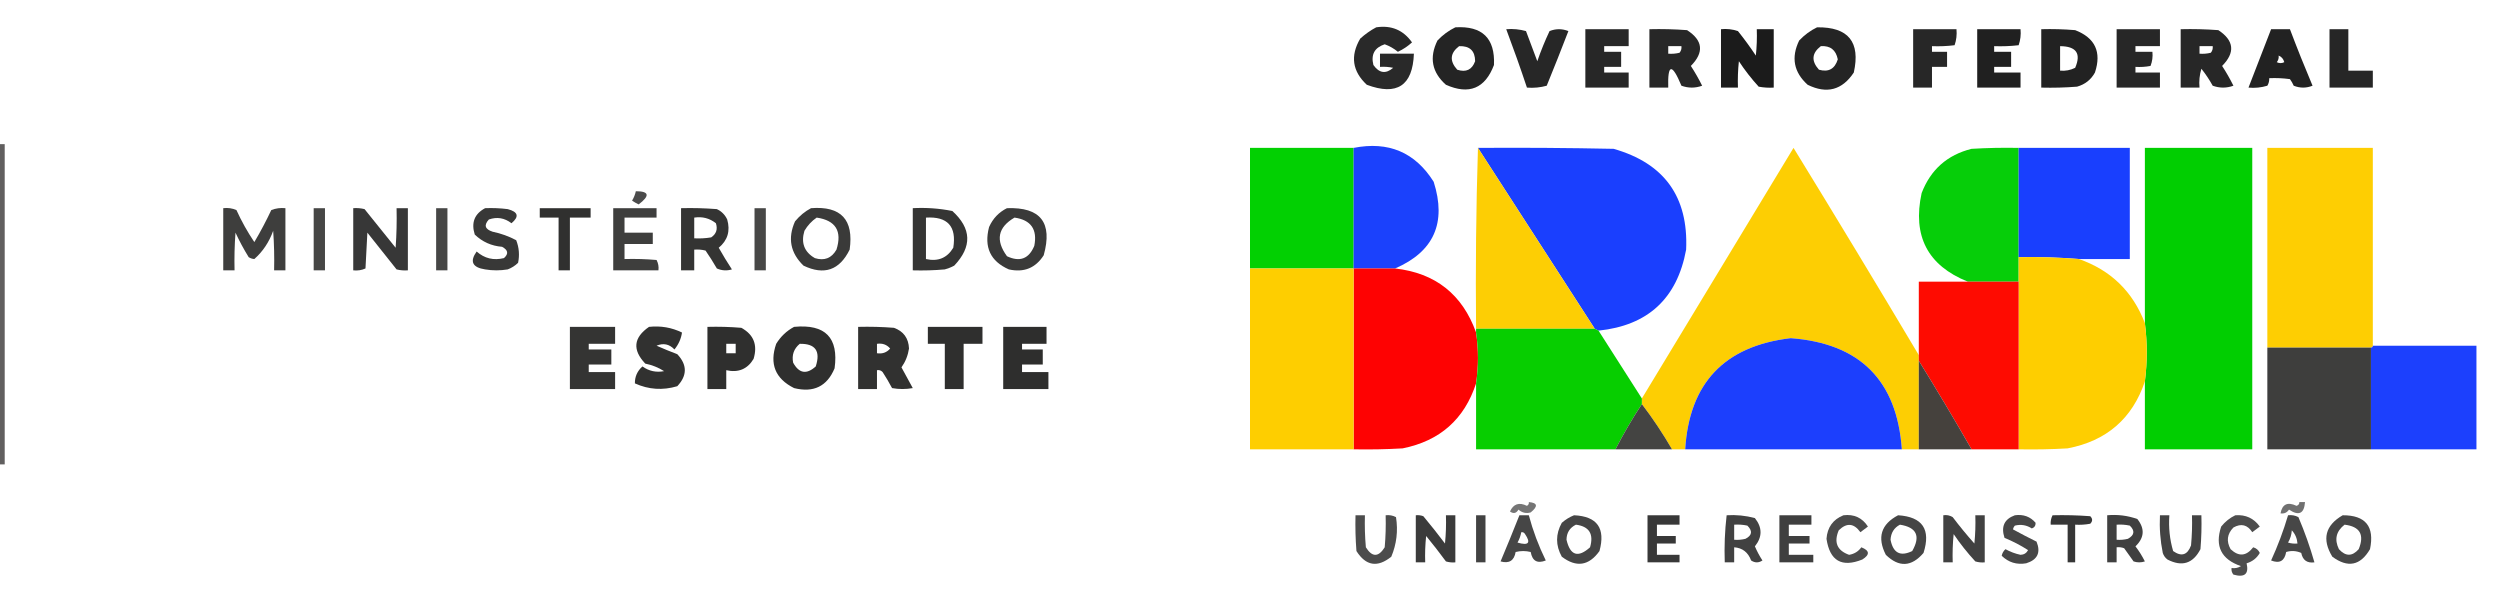 <?xml version="1.0" encoding="UTF-8"?>
<!DOCTYPE svg PUBLIC "-//W3C//DTD SVG 1.1//EN" "http://www.w3.org/Graphics/SVG/1.1/DTD/svg11.dtd">
<svg xmlns="http://www.w3.org/2000/svg" version="1.1" width="1327px" height="323px" style="shape-rendering:geometricPrecision; text-rendering:geometricPrecision; image-rendering:optimizeQuality; fill-rule:evenodd; clip-rule:evenodd" xmlns:xlink="http://www.w3.org/1999/xlink">
<g><path style="opacity:0.837" fill="#000000" d="M 730.5,14.5 C 738.546,13.288 744.88,15.955 749.5,22.5C 747.278,24.532 744.778,26.198 742,27.5C 739.924,25.767 737.591,24.433 735,23.5C 729.611,25.276 727.611,28.942 729,34.5C 732.078,38.875 735.578,39.375 739.5,36C 737.19,35.503 734.857,35.337 732.5,35.5C 732.5,33.167 732.5,30.833 732.5,28.5C 738.5,28.5 744.5,28.5 750.5,28.5C 749.871,45.488 741.538,50.988 725.5,45C 717.807,37.819 716.641,29.652 722,20.5C 724.637,18.109 727.47,16.109 730.5,14.5 Z"/></g>
<g><path style="opacity:0.857" fill="#000000" d="M 772.5,14.5 C 786.806,13.64 793.64,20.307 793,34.5C 788.297,46.961 779.797,50.461 767.5,45C 760.044,38.399 758.544,30.566 763,21.5C 765.825,18.524 768.992,16.191 772.5,14.5 Z M 774.5,24.5 C 780.131,24.299 782.964,26.966 783,32.5C 781.336,37.038 778.169,38.538 773.5,37C 769.334,32.368 769.667,28.202 774.5,24.5 Z"/></g>
<g><path style="opacity:0.856" fill="#000000" d="M 964.5,14.5 C 981.113,14.28 987.613,22.28 984,38.5C 977.819,47.83 969.652,49.996 959.5,45C 952.128,38.344 950.628,30.51 955,21.5C 957.825,18.524 960.992,16.191 964.5,14.5 Z M 966.5,24.5 C 971.504,24.163 974.504,26.496 975.5,31.5C 973.909,36.604 970.576,38.437 965.5,37C 961.334,32.368 961.667,28.202 966.5,24.5 Z"/></g>
<g><path style="opacity:0.847" fill="#000000" d="M 799.5,15.5 C 803.106,15.211 806.606,15.544 810,16.5C 812,21.833 814,27.167 816,32.5C 817.873,27.046 820.04,21.713 822.5,16.5C 825.833,15.167 829.167,15.167 832.5,16.5C 828.765,26.206 824.931,35.873 821,45.5C 817.606,46.456 814.106,46.789 810.5,46.5C 807.034,36.103 803.367,25.769 799.5,15.5 Z"/></g>
<g><path style="opacity:0.845" fill="#000000" d="M 841.5,15.5 C 849.167,15.5 856.833,15.5 864.5,15.5C 864.5,18.5 864.5,21.5 864.5,24.5C 860.167,24.5 855.833,24.5 851.5,24.5C 851.5,25.5 851.5,26.5 851.5,27.5C 854.5,27.5 857.5,27.5 860.5,27.5C 860.5,30.167 860.5,32.833 860.5,35.5C 857.5,35.5 854.5,35.5 851.5,35.5C 851.5,36.5 851.5,37.5 851.5,38.5C 855.833,38.5 860.167,38.5 864.5,38.5C 864.5,41.167 864.5,43.833 864.5,46.5C 856.833,46.5 849.167,46.5 841.5,46.5C 841.5,36.167 841.5,25.833 841.5,15.5 Z"/></g>
<g><path style="opacity:0.845" fill="#000000" d="M 875.5,15.5 C 882.175,15.334 888.842,15.5 895.5,16C 903.948,21.472 904.614,27.806 897.5,35C 899.7,38.371 901.7,41.871 903.5,45.5C 899.833,46.833 896.167,46.833 892.5,45.5C 887.468,33.444 885.135,33.778 885.5,46.5C 882.167,46.5 878.833,46.5 875.5,46.5C 875.5,36.167 875.5,25.833 875.5,15.5 Z M 885.5,24.5 C 887.833,24.5 890.167,24.5 892.5,24.5C 892.67,25.822 892.337,26.989 891.5,28C 889.527,28.495 887.527,28.662 885.5,28.5C 885.5,27.167 885.5,25.833 885.5,24.5 Z"/></g>
<g><path style="opacity:0.893" fill="#000000" d="M 913.5,15.5 C 916.572,15.183 919.572,15.516 922.5,16.5C 925.86,20.693 929.027,25.026 932,29.5C 932.499,24.845 932.666,20.178 932.5,15.5C 935.5,15.5 938.5,15.5 941.5,15.5C 941.5,25.833 941.5,36.167 941.5,46.5C 938.813,46.664 936.146,46.497 933.5,46C 929.638,41.771 926.138,37.271 923,32.5C 922.501,37.155 922.334,41.822 922.5,46.5C 919.5,46.5 916.5,46.5 913.5,46.5C 913.5,36.167 913.5,25.833 913.5,15.5 Z"/></g>
<g><path style="opacity:0.845" fill="#000000" d="M 1015.5,15.5 C 1023.17,15.5 1030.83,15.5 1038.5,15.5C 1038.78,18.448 1038.44,21.281 1037.5,24C 1033.51,24.499 1029.51,24.666 1025.5,24.5C 1025.5,25.5 1025.5,26.5 1025.5,27.5C 1028.17,27.5 1030.83,27.5 1033.5,27.5C 1033.5,30.167 1033.5,32.833 1033.5,35.5C 1030.83,35.5 1028.17,35.5 1025.5,35.5C 1025.5,39.167 1025.5,42.833 1025.5,46.5C 1022.17,46.5 1018.83,46.5 1015.5,46.5C 1015.5,36.167 1015.5,25.833 1015.5,15.5 Z"/></g>
<g><path style="opacity:0.872" fill="#000000" d="M 1049.5,15.5 C 1057.17,15.5 1064.83,15.5 1072.5,15.5C 1072.78,18.448 1072.44,21.281 1071.5,24C 1067.18,24.499 1062.85,24.666 1058.5,24.5C 1058.5,25.5 1058.5,26.5 1058.5,27.5C 1061.5,27.5 1064.5,27.5 1067.5,27.5C 1067.5,30.167 1067.5,32.833 1067.5,35.5C 1064.5,35.5 1061.5,35.5 1058.5,35.5C 1058.5,36.5 1058.5,37.5 1058.5,38.5C 1063.17,38.5 1067.83,38.5 1072.5,38.5C 1072.5,41.167 1072.5,43.833 1072.5,46.5C 1064.83,46.5 1057.17,46.5 1049.5,46.5C 1049.5,36.167 1049.5,25.833 1049.5,15.5 Z"/></g>
<g><path style="opacity:0.864" fill="#000000" d="M 1083.5,15.5 C 1089.51,15.334 1095.51,15.501 1101.5,16C 1112.1,20.106 1115.6,27.606 1112,38.5C 1109.91,42.302 1106.75,44.802 1102.5,46C 1096.18,46.499 1089.84,46.666 1083.5,46.5C 1083.5,36.167 1083.5,25.833 1083.5,15.5 Z M 1093.5,24.5 C 1102.11,24.572 1104.78,28.405 1101.5,36C 1098.99,37.252 1096.32,37.752 1093.5,37.5C 1093.5,33.167 1093.5,28.833 1093.5,24.5 Z"/></g>
<g><path style="opacity:0.846" fill="#000000" d="M 1123.5,15.5 C 1131.17,15.5 1138.83,15.5 1146.5,15.5C 1146.5,18.5 1146.5,21.5 1146.5,24.5C 1142.17,24.5 1137.83,24.5 1133.5,24.5C 1133.5,25.5 1133.5,26.5 1133.5,27.5C 1136.5,27.5 1139.5,27.5 1142.5,27.5C 1142.77,30.119 1142.44,32.619 1141.5,35C 1138.85,35.497 1136.19,35.664 1133.5,35.5C 1133.5,36.5 1133.5,37.5 1133.5,38.5C 1137.83,38.5 1142.17,38.5 1146.5,38.5C 1146.5,41.167 1146.5,43.833 1146.5,46.5C 1138.83,46.5 1131.17,46.5 1123.5,46.5C 1123.5,36.167 1123.5,25.833 1123.5,15.5 Z"/></g>
<g><path style="opacity:0.846" fill="#000000" d="M 1157.5,15.5 C 1164.17,15.334 1170.84,15.5 1177.5,16C 1185.87,21.532 1186.54,27.866 1179.5,35C 1181.7,38.371 1183.7,41.871 1185.5,45.5C 1181.83,46.833 1178.17,46.833 1174.5,45.5C 1172.73,42.291 1170.73,39.291 1168.5,36.5C 1167.51,39.768 1167.18,43.102 1167.5,46.5C 1164.17,46.5 1160.83,46.5 1157.5,46.5C 1157.5,36.167 1157.5,25.833 1157.5,15.5 Z M 1167.5,24.5 C 1169.83,24.5 1172.17,24.5 1174.5,24.5C 1174.67,25.822 1174.34,26.989 1173.5,28C 1171.53,28.495 1169.53,28.662 1167.5,28.5C 1167.5,27.167 1167.5,25.833 1167.5,24.5 Z"/></g>
<g><path style="opacity:0.867" fill="#000000" d="M 1205.5,15.5 C 1208.83,15.5 1212.17,15.5 1215.5,15.5C 1219.29,25.544 1223.29,35.544 1227.5,45.5C 1224.17,46.833 1220.83,46.833 1217.5,45.5C 1216.96,44.252 1216.29,43.085 1215.5,42C 1211.85,41.501 1208.18,41.335 1204.5,41.5C 1204.58,42.931 1204.25,44.264 1203.5,45.5C 1200.23,46.487 1196.9,46.82 1193.5,46.5C 1197.5,36.178 1201.5,25.845 1205.5,15.5 Z M 1209.5,29.5 C 1211.03,30.105 1212.03,31.271 1212.5,33C 1211.17,33.667 1209.83,33.667 1208.5,33C 1209.34,31.989 1209.67,30.822 1209.5,29.5 Z"/></g>
<g><path style="opacity:0.851" fill="#000000" d="M 1236.5,15.5 C 1239.83,15.5 1243.17,15.5 1246.5,15.5C 1246.5,22.833 1246.5,30.167 1246.5,37.5C 1250.83,37.5 1255.17,37.5 1259.5,37.5C 1259.5,40.5 1259.5,43.5 1259.5,46.5C 1251.83,46.5 1244.17,46.5 1236.5,46.5C 1236.5,36.167 1236.5,25.833 1236.5,15.5 Z"/></g>
<g><path style="opacity:0.785" fill="#363334" d="M -0.5,76.5 C 0.5,76.5 1.5,76.5 2.5,76.5C 2.5,133.167 2.5,189.833 2.5,246.5C 1.5,246.5 0.5,246.5 -0.5,246.5C -0.5,189.833 -0.5,133.167 -0.5,76.5 Z"/></g>
<g><path style="opacity:0.992" fill="#00cf00" d="M 718.5,78.5 C 718.5,99.833 718.5,121.167 718.5,142.5C 700.167,142.5 681.833,142.5 663.5,142.5C 663.5,121.167 663.5,99.833 663.5,78.5C 681.833,78.5 700.167,78.5 718.5,78.5 Z"/></g>
<g><path style="opacity:0.984" fill="#183efc" d="M 718.5,78.5 C 736.99,74.84 751.156,80.84 761,96.5C 767.926,118.288 761.093,133.621 740.5,142.5C 733.167,142.5 725.833,142.5 718.5,142.5C 718.5,121.167 718.5,99.833 718.5,78.5 Z"/></g>
<g><path style="opacity:0.989" fill="#193efe" d="M 784.5,78.5 C 808.502,78.333 832.502,78.5 856.5,79C 883.417,86.659 896.251,104.493 895,132.5C 890.224,158.443 874.724,172.776 848.5,175.5C 847.833,175.167 847.167,174.833 846.5,174.5C 825.833,142.5 805.167,110.5 784.5,78.5 Z"/></g>
<g><path style="opacity:0.992" fill="#05cd08" d="M 1071.5,78.5 C 1071.5,97.833 1071.5,117.167 1071.5,136.5C 1071.5,140.833 1071.5,145.167 1071.5,149.5C 1062.5,149.5 1053.5,149.5 1044.5,149.5C 1023.22,140.945 1015.05,125.279 1020,102.5C 1024.77,90.064 1033.6,82.231 1046.5,79C 1054.83,78.5 1063.16,78.334 1071.5,78.5 Z"/></g>
<g><path style="opacity:0.986" fill="#173dfe" d="M 1071.5,78.5 C 1091.17,78.5 1110.83,78.5 1130.5,78.5C 1130.5,98.167 1130.5,117.833 1130.5,137.5C 1121.5,137.5 1112.5,137.5 1103.5,137.5C 1092.86,136.625 1082.19,136.291 1071.5,136.5C 1071.5,117.167 1071.5,97.833 1071.5,78.5 Z"/></g>
<g><path style="opacity:0.996" fill="#00ce00" d="M 1138.5,202.5 C 1139.83,192.167 1139.83,181.833 1138.5,171.5C 1138.5,140.5 1138.5,109.5 1138.5,78.5C 1157.5,78.5 1176.5,78.5 1195.5,78.5C 1195.5,131.833 1195.5,185.167 1195.5,238.5C 1176.5,238.5 1157.5,238.5 1138.5,238.5C 1138.5,226.5 1138.5,214.5 1138.5,202.5 Z"/></g>
<g><path style="opacity:0.991" fill="#fece00" d="M 1259.5,183.5 C 1259.5,184.167 1259.17,184.5 1258.5,184.5C 1240.17,184.5 1221.83,184.5 1203.5,184.5C 1203.5,149.167 1203.5,113.833 1203.5,78.5C 1222.17,78.5 1240.83,78.5 1259.5,78.5C 1259.5,113.5 1259.5,148.5 1259.5,183.5 Z"/></g>
<g><path style="opacity:0.995" fill="#fdce03" d="M 1018.5,188.5 C 1018.5,189.5 1018.5,190.5 1018.5,191.5C 1018.5,207.167 1018.5,222.833 1018.5,238.5C 1015.5,238.5 1012.5,238.5 1009.5,238.5C 1006.91,201.912 987.245,182.245 950.5,179.5C 915.341,183.656 896.674,203.323 894.5,238.5C 892.167,238.5 889.833,238.5 887.5,238.5C 882.66,230.148 877.327,222.148 871.5,214.5C 871.5,213.5 871.5,212.5 871.5,211.5C 898.308,167.23 925.141,122.897 952,78.5C 974.444,115.064 996.61,151.731 1018.5,188.5 Z"/></g>
<g><path style="opacity:1" fill="#fdce04" d="M 784.5,78.5 C 805.167,110.5 825.833,142.5 846.5,174.5C 825.5,174.5 804.5,174.5 783.5,174.5C 783.168,142.329 783.502,110.329 784.5,78.5 Z"/></g>
<g><path style="opacity:0.8" fill="#1f1f1e" d="M 337.5,101.5 C 344.615,101.515 345.115,103.848 339,108.5C 337.795,107.929 336.628,107.262 335.5,106.5C 336.456,104.925 337.123,103.258 337.5,101.5 Z"/></g>
<g><path style="opacity:0.864" fill="#212120" d="M 118.5,110.5 C 120.924,110.192 123.257,110.526 125.5,111.5C 128.199,117.432 131.366,123.099 135,128.5C 138.255,122.992 141.255,117.325 144,111.5C 146.381,110.565 148.881,110.232 151.5,110.5C 151.5,121.5 151.5,132.5 151.5,143.5C 149.5,143.5 147.5,143.5 145.5,143.5C 145.666,136.492 145.5,129.492 145,122.5C 142.861,128.488 139.528,133.488 135,137.5C 133.893,137.415 132.893,137.081 132,136.5C 129.412,132.326 127.079,127.993 125,123.5C 124.5,130.158 124.334,136.825 124.5,143.5C 122.5,143.5 120.5,143.5 118.5,143.5C 118.5,132.5 118.5,121.5 118.5,110.5 Z"/></g>
<g><path style="opacity:0.83" fill="#212120" d="M 166.5,110.5 C 168.5,110.5 170.5,110.5 172.5,110.5C 172.5,121.5 172.5,132.5 172.5,143.5C 170.5,143.5 168.5,143.5 166.5,143.5C 166.5,132.5 166.5,121.5 166.5,110.5 Z"/></g>
<g><path style="opacity:0.888" fill="#1f1f1f" d="M 187.5,110.5 C 189.527,110.338 191.527,110.505 193.5,111C 199,117.833 204.5,124.667 210,131.5C 210.5,124.508 210.666,117.508 210.5,110.5C 212.5,110.5 214.5,110.5 216.5,110.5C 216.5,121.5 216.5,132.5 216.5,143.5C 214.473,143.662 212.473,143.495 210.5,143C 205.333,136.5 200.167,130 195,123.5C 194.667,129.833 194.333,136.167 194,142.5C 191.959,143.423 189.792,143.756 187.5,143.5C 187.5,132.5 187.5,121.5 187.5,110.5 Z"/></g>
<g><path style="opacity:0.83" fill="#212120" d="M 231.5,110.5 C 233.5,110.5 235.5,110.5 237.5,110.5C 237.5,121.5 237.5,132.5 237.5,143.5C 235.5,143.5 233.5,143.5 231.5,143.5C 231.5,132.5 231.5,121.5 231.5,110.5 Z"/></g>
<g><path style="opacity:0.888" fill="#20201f" d="M 257.5,110.5 C 261.514,110.334 265.514,110.501 269.5,111C 275.048,112.456 275.715,114.956 271.5,118.5C 267.814,115.663 263.814,114.997 259.5,116.5C 256.736,119.51 257.403,121.676 261.5,123C 265.901,123.911 270.068,125.411 274,127.5C 275.52,131.375 275.854,135.375 275,139.5C 273.421,141.041 271.587,142.208 269.5,143C 265.5,143.667 261.5,143.667 257.5,143C 250.726,141.964 249.226,138.797 253,133.5C 257.173,137.191 262.007,138.358 267.5,137C 270.064,134.724 269.73,132.724 266.5,131C 260.862,130.546 256.028,128.38 252,124.5C 250.025,118.177 251.858,113.51 257.5,110.5 Z"/></g>
<g><path style="opacity:0.927" fill="#212120" d="M 286.5,110.5 C 295.5,110.5 304.5,110.5 313.5,110.5C 313.5,112.167 313.5,113.833 313.5,115.5C 309.833,115.5 306.167,115.5 302.5,115.5C 302.5,124.833 302.5,134.167 302.5,143.5C 300.5,143.5 298.5,143.5 296.5,143.5C 296.5,134.167 296.5,124.833 296.5,115.5C 293.167,115.5 289.833,115.5 286.5,115.5C 286.5,113.833 286.5,112.167 286.5,110.5 Z"/></g>
<g><path style="opacity:0.867" fill="#212120" d="M 325.5,110.5 C 333.167,110.5 340.833,110.5 348.5,110.5C 348.5,112.167 348.5,113.833 348.5,115.5C 342.833,115.5 337.167,115.5 331.5,115.5C 331.5,118.167 331.5,120.833 331.5,123.5C 336.5,123.5 341.5,123.5 346.5,123.5C 346.5,125.5 346.5,127.5 346.5,129.5C 341.5,129.5 336.5,129.5 331.5,129.5C 331.5,132.167 331.5,134.833 331.5,137.5C 337.176,137.334 342.843,137.501 348.5,138C 349.406,139.699 349.739,141.533 349.5,143.5C 341.5,143.5 333.5,143.5 325.5,143.5C 325.5,132.5 325.5,121.5 325.5,110.5 Z"/></g>
<g><path style="opacity:0.91" fill="#20201f" d="M 361.5,110.5 C 367.842,110.334 374.175,110.5 380.5,111C 383,112.167 384.833,114 386,116.5C 387.742,122.58 386.242,127.58 381.5,131.5C 383.708,135.417 386.041,139.25 388.5,143C 385.773,143.818 383.106,143.652 380.5,142.5C 378.625,139.249 376.625,136.082 374.5,133C 372.527,132.505 370.527,132.338 368.5,132.5C 368.5,136.167 368.5,139.833 368.5,143.5C 366.167,143.5 363.833,143.5 361.5,143.5C 361.5,132.5 361.5,121.5 361.5,110.5 Z M 368.5,115.5 C 372.839,114.846 376.673,115.846 380,118.5C 381.036,121.68 380.203,124.18 377.5,126C 374.518,126.498 371.518,126.665 368.5,126.5C 368.5,122.833 368.5,119.167 368.5,115.5 Z"/></g>
<g><path style="opacity:0.827" fill="#212120" d="M 400.5,110.5 C 402.5,110.5 404.5,110.5 406.5,110.5C 406.5,121.5 406.5,132.5 406.5,143.5C 404.5,143.5 402.5,143.5 400.5,143.5C 400.5,132.5 400.5,121.5 400.5,110.5 Z"/></g>
<g><path style="opacity:0.882" fill="#20201f" d="M 430.5,110.5 C 446.426,109.261 453.259,116.595 451,132.5C 445.638,143.431 437.472,146.265 426.5,141C 419.518,134.236 418.018,126.402 422,117.5C 424.464,114.519 427.297,112.186 430.5,110.5 Z M 433.5,115.5 C 443.586,116.994 447.086,122.661 444,132.5C 441.413,137.068 437.579,138.568 432.5,137C 426.891,133.723 425.058,128.89 427,122.5C 428.694,119.642 430.861,117.309 433.5,115.5 Z"/></g>
<g><path style="opacity:0.904" fill="#20201f" d="M 484.5,110.5 C 491.589,110.116 498.589,110.616 505.5,112C 515.728,121.275 516.062,130.941 506.5,141C 504.913,141.862 503.246,142.529 501.5,143C 495.843,143.499 490.176,143.666 484.5,143.5C 484.5,132.5 484.5,121.5 484.5,110.5 Z M 491.5,115.5 C 502.989,114.815 507.822,120.148 506,131.5C 502.731,136.947 497.898,138.947 491.5,137.5C 491.5,130.167 491.5,122.833 491.5,115.5 Z"/></g>
<g><path style="opacity:0.88" fill="#20201f" d="M 534.5,110.5 C 552.339,109.849 558.839,118.182 554,135.5C 549.666,142.283 543.499,144.783 535.5,143C 525.709,138.69 522.209,131.19 525,120.5C 527.022,115.98 530.189,112.647 534.5,110.5 Z M 538.5,115.5 C 547.239,116.75 550.739,121.75 549,130.5C 546.149,137.392 541.316,139.225 534.5,136C 528.301,127.52 529.634,120.686 538.5,115.5 Z"/></g>
<g><path style="opacity:0.997" fill="#fece00" d="M 1071.5,136.5 C 1082.19,136.291 1092.86,136.625 1103.5,137.5C 1120.41,143.409 1132.08,154.742 1138.5,171.5C 1139.83,181.833 1139.83,192.167 1138.5,202.5C 1131.85,222.195 1118.18,234.029 1097.5,238C 1088.84,238.5 1080.17,238.666 1071.5,238.5C 1071.5,208.833 1071.5,179.167 1071.5,149.5C 1071.5,145.167 1071.5,140.833 1071.5,136.5 Z"/></g>
<g><path style="opacity:0.99" fill="#fe0100" d="M 718.5,142.5 C 725.833,142.5 733.167,142.5 740.5,142.5C 761.909,144.912 776.243,156.245 783.5,176.5C 784.833,185.5 784.833,194.5 783.5,203.5C 777.29,222.537 764.29,234.037 744.5,238C 735.84,238.5 727.173,238.666 718.5,238.5C 718.5,206.5 718.5,174.5 718.5,142.5 Z"/></g>
<g><path style="opacity:0.998" fill="#fece00" d="M 663.5,142.5 C 681.833,142.5 700.167,142.5 718.5,142.5C 718.5,174.5 718.5,206.5 718.5,238.5C 700.167,238.5 681.833,238.5 663.5,238.5C 663.5,206.5 663.5,174.5 663.5,142.5 Z"/></g>
<g><path style="opacity:0.993" fill="#fe0b00" d="M 1044.5,149.5 C 1053.5,149.5 1062.5,149.5 1071.5,149.5C 1071.5,179.167 1071.5,208.833 1071.5,238.5C 1063.17,238.5 1054.83,238.5 1046.5,238.5C 1037.42,222.66 1028.08,206.993 1018.5,191.5C 1018.5,190.5 1018.5,189.5 1018.5,188.5C 1018.5,175.5 1018.5,162.5 1018.5,149.5C 1027.17,149.5 1035.83,149.5 1044.5,149.5 Z"/></g>
<g><path style="opacity:0.911" fill="#212120" d="M 302.5,173.5 C 310.5,173.5 318.5,173.5 326.5,173.5C 326.5,176.5 326.5,179.5 326.5,182.5C 321.833,182.5 317.167,182.5 312.5,182.5C 312.5,183.5 312.5,184.5 312.5,185.5C 316.5,185.5 320.5,185.5 324.5,185.5C 324.5,188.167 324.5,190.833 324.5,193.5C 320.5,193.5 316.5,193.5 312.5,193.5C 312.5,194.833 312.5,196.167 312.5,197.5C 317.167,197.5 321.833,197.5 326.5,197.5C 326.5,200.5 326.5,203.5 326.5,206.5C 318.5,206.5 310.5,206.5 302.5,206.5C 302.5,195.5 302.5,184.5 302.5,173.5 Z"/></g>
<g><path style="opacity:0.921" fill="#20201f" d="M 344.5,173.5 C 350.68,172.829 356.514,173.829 362,176.5C 361.554,179.739 360.221,182.739 358,185.5C 355.291,182.632 352.124,181.965 348.5,183.5C 352.117,185.095 355.783,186.595 359.5,188C 364.833,193.667 364.833,199.333 359.5,205C 351.786,207.304 344.286,206.804 337,203.5C 336.946,199.937 338.279,196.937 341,194.5C 344.463,196.986 348.296,197.82 352.5,197C 349.448,195.065 346.115,193.732 342.5,193C 335.579,185.697 336.246,179.197 344.5,173.5 Z"/></g>
<g><path style="opacity:0.933" fill="#212120" d="M 375.5,173.5 C 381.509,173.334 387.509,173.501 393.5,174C 400.074,177.608 402.241,183.108 400,190.5C 396.731,195.947 391.898,197.947 385.5,196.5C 385.5,199.833 385.5,203.167 385.5,206.5C 382.167,206.5 378.833,206.5 375.5,206.5C 375.5,195.5 375.5,184.5 375.5,173.5 Z M 385.5,182.5 C 387.167,182.5 388.833,182.5 390.5,182.5C 390.5,184.167 390.5,185.833 390.5,187.5C 388.833,187.5 387.167,187.5 385.5,187.5C 385.5,185.833 385.5,184.167 385.5,182.5 Z"/></g>
<g><path style="opacity:0.927" fill="#20201f" d="M 421.5,173.5 C 438.074,171.905 445.241,179.239 443,195.5C 439.013,205.071 431.847,208.571 421.5,206C 411.496,200.998 408.33,193.165 412,182.5C 414.406,178.592 417.572,175.592 421.5,173.5 Z M 424.5,182.5 C 432.819,182.344 435.652,186.344 433,194.5C 428.132,198.911 424.132,198.244 421,192.5C 420.205,188.434 421.372,185.101 424.5,182.5 Z"/></g>
<g><path style="opacity:0.924" fill="#212120" d="M 455.5,173.5 C 461.842,173.334 468.175,173.5 474.5,174C 479.594,175.84 482.261,179.507 482.5,185C 481.944,188.673 480.611,192.006 478.5,195C 480.493,198.651 482.493,202.317 484.5,206C 480.833,206.667 477.167,206.667 473.5,206C 471.959,203.084 470.293,200.251 468.5,197.5C 467.675,196.614 466.675,196.281 465.5,196.5C 465.5,199.833 465.5,203.167 465.5,206.5C 462.167,206.5 458.833,206.5 455.5,206.5C 455.5,195.5 455.5,184.5 455.5,173.5 Z M 465.5,182.5 C 468.364,182.064 470.697,182.897 472.5,185C 470.697,187.103 468.364,187.936 465.5,187.5C 465.5,185.833 465.5,184.167 465.5,182.5 Z"/></g>
<g><path style="opacity:0.929" fill="#20201f" d="M 492.5,173.5 C 502.167,173.5 511.833,173.5 521.5,173.5C 521.5,176.5 521.5,179.5 521.5,182.5C 518.167,182.5 514.833,182.5 511.5,182.5C 511.5,190.5 511.5,198.5 511.5,206.5C 508.167,206.5 504.833,206.5 501.5,206.5C 501.5,198.5 501.5,190.5 501.5,182.5C 498.5,182.5 495.5,182.5 492.5,182.5C 492.5,179.5 492.5,176.5 492.5,173.5 Z"/></g>
<g><path style="opacity:0.94" fill="#212120" d="M 532.5,173.5 C 540.167,173.5 547.833,173.5 555.5,173.5C 555.5,176.5 555.5,179.5 555.5,182.5C 551.167,182.5 546.833,182.5 542.5,182.5C 542.5,183.5 542.5,184.5 542.5,185.5C 546.167,185.5 549.833,185.5 553.5,185.5C 553.5,188.167 553.5,190.833 553.5,193.5C 549.833,193.5 546.167,193.5 542.5,193.5C 542.5,194.833 542.5,196.167 542.5,197.5C 547.167,197.5 551.833,197.5 556.5,197.5C 556.5,200.5 556.5,203.5 556.5,206.5C 548.5,206.5 540.5,206.5 532.5,206.5C 532.5,195.5 532.5,184.5 532.5,173.5 Z"/></g>
<g><path style="opacity:0.999" fill="#07ce00" d="M 783.5,174.5 C 804.5,174.5 825.5,174.5 846.5,174.5C 847.167,174.833 847.833,175.167 848.5,175.5C 856.167,187.5 863.833,199.5 871.5,211.5C 871.5,212.5 871.5,213.5 871.5,214.5C 866.407,222.258 861.74,230.258 857.5,238.5C 832.833,238.5 808.167,238.5 783.5,238.5C 783.5,226.833 783.5,215.167 783.5,203.5C 784.833,194.5 784.833,185.5 783.5,176.5C 783.5,175.833 783.5,175.167 783.5,174.5 Z"/></g>
<g><path style="opacity:0.989" fill="#1b3efd" d="M 1009.5,238.5 C 971.167,238.5 932.833,238.5 894.5,238.5C 896.674,203.323 915.341,183.656 950.5,179.5C 987.245,182.245 1006.91,201.912 1009.5,238.5 Z"/></g>
<g><path style="opacity:0.977" fill="#183dfd" d="M 1259.5,183.5 C 1277.83,183.5 1296.17,183.5 1314.5,183.5C 1314.5,201.833 1314.5,220.167 1314.5,238.5C 1295.83,238.5 1277.17,238.5 1258.5,238.5C 1258.5,220.5 1258.5,202.5 1258.5,184.5C 1259.17,184.5 1259.5,184.167 1259.5,183.5 Z"/></g>
<g><path style="opacity:0.985" fill="#3c3c3b" d="M 1203.5,184.5 C 1221.83,184.5 1240.17,184.5 1258.5,184.5C 1258.5,202.5 1258.5,220.5 1258.5,238.5C 1240.17,238.5 1221.83,238.5 1203.5,238.5C 1203.5,220.5 1203.5,202.5 1203.5,184.5 Z"/></g>
<g><path style="opacity:0.977" fill="#423e3a" d="M 1018.5,191.5 C 1028.08,206.993 1037.42,222.66 1046.5,238.5C 1037.17,238.5 1027.83,238.5 1018.5,238.5C 1018.5,222.833 1018.5,207.167 1018.5,191.5 Z"/></g>
<g><path style="opacity:0.959" fill="#3d3d3b" d="M 871.5,214.5 C 877.327,222.148 882.66,230.148 887.5,238.5C 877.5,238.5 867.5,238.5 857.5,238.5C 861.74,230.258 866.407,222.258 871.5,214.5 Z"/></g>
<g><path style="opacity:0.542" fill="#000000" d="M 811.5,266.5 C 816.167,266.894 816.501,268.728 812.5,272C 810.08,272.687 807.913,272.187 806,270.5C 804.847,272.497 803.347,272.83 801.5,271.5C 803.325,267.457 806.325,266.457 810.5,268.5C 811.298,268.043 811.631,267.376 811.5,266.5 Z"/></g>
<g><path style="opacity:0.559" fill="#000000" d="M 1220.5,266.5 C 1221.5,266.5 1222.5,266.5 1223.5,266.5C 1223.06,272.661 1220.22,273.995 1215,270.5C 1213.95,272.107 1212.45,272.773 1210.5,272.5C 1211.41,267.588 1214.24,266.255 1219,268.5C 1220.03,268.164 1220.53,267.497 1220.5,266.5 Z"/></g>
<g><path style="opacity:0.701" fill="#000000" d="M 719.5,273.5 C 721.167,273.5 722.833,273.5 724.5,273.5C 724.334,279.176 724.501,284.843 725,290.5C 728.333,295.833 731.667,295.833 735,290.5C 735.499,284.843 735.666,279.176 735.5,273.5C 737.467,273.261 739.301,273.594 741,274.5C 742.149,281.772 741.316,288.772 738.5,295.5C 731.168,301.399 725.002,300.399 720,292.5C 719.5,286.175 719.334,279.842 719.5,273.5 Z"/></g>
<g><path style="opacity:0.767" fill="#000000" d="M 751.5,273.5 C 752.873,273.343 754.207,273.51 755.5,274C 759.454,278.742 763.287,283.576 767,288.5C 767.499,283.511 767.666,278.511 767.5,273.5C 769.167,273.5 770.833,273.5 772.5,273.5C 772.5,281.833 772.5,290.167 772.5,298.5C 770.801,298.66 769.134,298.494 767.5,298C 764.121,293.41 760.621,288.91 757,284.5C 756.501,289.155 756.334,293.821 756.5,298.5C 754.833,298.5 753.167,298.5 751.5,298.5C 751.5,290.167 751.5,281.833 751.5,273.5 Z"/></g>
<g><path style="opacity:0.741" fill="#000000" d="M 783.5,273.5 C 785.167,273.5 786.833,273.5 788.5,273.5C 788.5,281.833 788.5,290.167 788.5,298.5C 786.833,298.5 785.167,298.5 783.5,298.5C 783.5,290.167 783.5,281.833 783.5,273.5 Z"/></g>
<g><path style="opacity:0.726" fill="#000000" d="M 806.5,273.5 C 808.167,273.5 809.833,273.5 811.5,273.5C 813.704,281.775 816.704,289.775 820.5,297.5C 816.005,299.278 813.339,297.778 812.5,293C 809.833,292.333 807.167,292.333 804.5,293C 803.711,297.602 801.045,299.269 796.5,298C 799.934,289.862 803.268,281.695 806.5,273.5 Z M 807.5,282.5 C 808.376,282.369 809.043,282.702 809.5,283.5C 812.701,288.217 811.367,289.717 805.5,288C 806.464,286.275 807.131,284.441 807.5,282.5 Z"/></g>
<g><path style="opacity:0.727" fill="#000000" d="M 835.5,273.5 C 847.798,274.057 852.298,280.391 849,292.5C 843.377,300.358 836.71,301.358 829,295.5C 825.667,289.5 825.667,283.5 829,277.5C 831.013,275.752 833.18,274.418 835.5,273.5 Z M 836.5,278.5 C 843.559,279.427 846.059,283.427 844,290.5C 837.628,296.234 833.461,294.901 831.5,286.5C 831.546,282.793 833.213,280.127 836.5,278.5 Z"/></g>
<g><path style="opacity:0.781" fill="#000000" d="M 874.5,273.5 C 880.167,273.5 885.833,273.5 891.5,273.5C 891.5,275.167 891.5,276.833 891.5,278.5C 887.5,278.5 883.5,278.5 879.5,278.5C 879.5,280.5 879.5,282.5 879.5,284.5C 882.833,284.5 886.167,284.5 889.5,284.5C 889.5,285.833 889.5,287.167 889.5,288.5C 886.167,288.5 882.833,288.5 879.5,288.5C 879.5,290.5 879.5,292.5 879.5,294.5C 883.5,294.5 887.5,294.5 891.5,294.5C 891.5,295.833 891.5,297.167 891.5,298.5C 885.833,298.5 880.167,298.5 874.5,298.5C 874.5,290.167 874.5,281.833 874.5,273.5 Z"/></g>
<g><path style="opacity:0.745" fill="#000000" d="M 916.5,273.5 C 921.599,273.175 926.599,273.675 931.5,275C 935.496,280.02 935.496,285.02 931.5,290C 932.615,292.616 933.949,295.116 935.5,297.5C 933.5,298.833 931.5,298.833 929.5,297.5C 927.886,293.16 924.886,290.827 920.5,290.5C 920.5,293.167 920.5,295.833 920.5,298.5C 918.833,298.5 917.167,298.5 915.5,298.5C 915.198,290.082 915.531,281.748 916.5,273.5 Z M 920.5,278.5 C 922.857,278.337 925.19,278.503 927.5,279C 930.371,281.84 930.037,284.174 926.5,286C 924.527,286.495 922.527,286.662 920.5,286.5C 920.5,283.833 920.5,281.167 920.5,278.5 Z"/></g>
<g><path style="opacity:0.753" fill="#000000" d="M 944.5,273.5 C 950.167,273.5 955.833,273.5 961.5,273.5C 961.5,275.167 961.5,276.833 961.5,278.5C 957.5,278.5 953.5,278.5 949.5,278.5C 949.5,280.5 949.5,282.5 949.5,284.5C 953.167,284.5 956.833,284.5 960.5,284.5C 960.5,285.833 960.5,287.167 960.5,288.5C 956.833,288.5 953.167,288.5 949.5,288.5C 949.5,290.5 949.5,292.5 949.5,294.5C 953.833,294.5 958.167,294.5 962.5,294.5C 962.5,295.833 962.5,297.167 962.5,298.5C 956.5,298.5 950.5,298.5 944.5,298.5C 944.5,290.167 944.5,281.833 944.5,273.5 Z"/></g>
<g><path style="opacity:0.705" fill="#000000" d="M 978.5,273.5 C 984.138,272.818 988.471,274.818 991.5,279.5C 990.167,280.5 988.833,281.5 987.5,282.5C 984.057,277.681 980.223,277.347 976,281.5C 973.288,287.883 975.121,292.217 981.5,294.5C 984.244,294.047 986.411,292.714 988,290.5C 992.452,292.26 992.619,294.426 988.5,297C 977.587,301.374 971.253,297.708 969.5,286C 969.955,279.897 972.955,275.73 978.5,273.5 Z"/></g>
<g><path style="opacity:0.727" fill="#000000" d="M 1007.5,273.5 C 1020.48,274.329 1024.98,280.995 1021,293.5C 1014.62,300.936 1007.96,301.269 1001,294.5C 996.283,285.286 998.45,278.286 1007.5,273.5 Z M 1008.5,278.5 C 1017.37,279.911 1019.54,284.578 1015,292.5C 1008.71,295.555 1004.87,293.555 1003.5,286.5C 1003.71,282.805 1005.38,280.138 1008.5,278.5 Z"/></g>
<g><path style="opacity:0.743" fill="#000000" d="M 1031.5,273.5 C 1033.29,273.215 1034.95,273.548 1036.5,274.5C 1040.14,279.312 1043.98,283.979 1048,288.5C 1048.5,283.511 1048.67,278.511 1048.5,273.5C 1050.17,273.5 1051.83,273.5 1053.5,273.5C 1053.5,281.833 1053.5,290.167 1053.5,298.5C 1051.8,298.66 1050.13,298.494 1048.5,298C 1044.29,293.454 1040.45,288.621 1037,283.5C 1036.5,288.489 1036.33,293.489 1036.5,298.5C 1034.83,298.5 1033.17,298.5 1031.5,298.5C 1031.5,290.167 1031.5,281.833 1031.5,273.5 Z"/></g>
<g><path style="opacity:0.721" fill="#000000" d="M 1069.5,273.5 C 1074.02,272.892 1077.69,274.225 1080.5,277.5C 1080.55,279 1079.88,280 1078.5,280.5C 1075.71,278.702 1072.71,278.202 1069.5,279C 1068.98,279.561 1068.64,280.228 1068.5,281C 1072.59,283.239 1076.75,285.406 1081,287.5C 1083.35,293.305 1081.51,297.139 1075.5,299C 1070.45,299.871 1066.12,298.538 1062.5,295C 1062.78,293.605 1063.45,292.438 1064.5,291.5C 1067.02,292.895 1069.68,293.895 1072.5,294.5C 1074.33,294.42 1075.66,293.587 1076.5,292C 1072.56,289.466 1068.39,287.299 1064,285.5C 1062.04,279.532 1063.87,275.532 1069.5,273.5 Z"/></g>
<g><path style="opacity:0.787" fill="#000000" d="M 1089.5,273.5 C 1096.17,273.334 1102.84,273.5 1109.5,274C 1110.83,275.333 1110.83,276.667 1109.5,278C 1106.85,278.497 1104.19,278.664 1101.5,278.5C 1101.5,285.167 1101.5,291.833 1101.5,298.5C 1100.17,298.5 1098.83,298.5 1097.5,298.5C 1097.5,291.833 1097.5,285.167 1097.5,278.5C 1094.5,278.5 1091.5,278.5 1088.5,278.5C 1088.37,276.708 1088.7,275.042 1089.5,273.5 Z"/></g>
<g><path style="opacity:0.749" fill="#000000" d="M 1118.5,273.5 C 1124.03,273 1129.36,273.667 1134.5,275.5C 1138.58,280.612 1138.25,285.446 1133.5,290C 1135.42,292.498 1137.08,295.165 1138.5,298C 1136.5,298.667 1134.5,298.667 1132.5,298C 1130.83,295.667 1129.17,293.333 1127.5,291C 1126.21,290.51 1124.87,290.343 1123.5,290.5C 1123.5,293.167 1123.5,295.833 1123.5,298.5C 1121.83,298.5 1120.17,298.5 1118.5,298.5C 1118.5,290.167 1118.5,281.833 1118.5,273.5 Z M 1123.5,278.5 C 1125.86,278.337 1128.19,278.503 1130.5,279C 1133.32,281.72 1132.99,284.053 1129.5,286C 1127.53,286.495 1125.53,286.662 1123.5,286.5C 1123.5,283.833 1123.5,281.167 1123.5,278.5 Z"/></g>
<g><path style="opacity:0.738" fill="#000000" d="M 1146.5,273.5 C 1148.17,273.5 1149.83,273.5 1151.5,273.5C 1151.02,279.99 1151.69,286.323 1153.5,292.5C 1157.93,295.633 1161.1,294.633 1163,289.5C 1163.5,284.177 1163.67,278.844 1163.5,273.5C 1165.17,273.5 1166.83,273.5 1168.5,273.5C 1168.67,279.509 1168.5,285.509 1168,291.5C 1164.04,299.154 1158.2,300.987 1150.5,297C 1149.3,296.097 1148.47,294.931 1148,293.5C 1146.67,286.908 1146.17,280.241 1146.5,273.5 Z"/></g>
<g><path style="opacity:0.698" fill="#000000" d="M 1186.5,273.5 C 1191.98,273.076 1196.32,275.076 1199.5,279.5C 1198.17,280.5 1196.83,281.5 1195.5,282.5C 1192.94,278.526 1189.6,277.693 1185.5,280C 1182.15,283.419 1181.65,287.252 1184,291.5C 1188.33,295.588 1192.33,295.255 1196,290.5C 1197.62,290.954 1198.79,291.954 1199.5,293.5C 1197.91,296.256 1195.58,298.089 1192.5,299C 1193.8,304.689 1191.47,306.689 1185.5,305C 1184.66,303.989 1184.33,302.822 1184.5,301.5C 1186.29,301.785 1187.95,301.452 1189.5,300.5C 1179.04,296.923 1175.54,289.923 1179,279.5C 1181.11,276.878 1183.61,274.878 1186.5,273.5 Z"/></g>
<g><path style="opacity:0.721" fill="#000000" d="M 1214.5,273.5 C 1216.47,273.261 1218.3,273.594 1220,274.5C 1223.34,282.346 1226.17,290.346 1228.5,298.5C 1224.61,299.011 1222.28,297.345 1221.5,293.5C 1218.89,292.348 1216.23,292.182 1213.5,293C 1212.66,297.778 1209.99,299.278 1205.5,297.5C 1209.08,289.688 1212.08,281.688 1214.5,273.5 Z M 1216.5,281.5 C 1218.29,283.426 1219.29,285.759 1219.5,288.5C 1217.8,288.66 1216.13,288.494 1214.5,288C 1215.67,285.993 1216.34,283.827 1216.5,281.5 Z"/></g>
<g><path style="opacity:0.719" fill="#000000" d="M 1243.5,273.5 C 1255.66,273.455 1260.49,279.455 1258,291.5C 1252.88,300.257 1246.22,301.59 1238,295.5C 1232.37,286.235 1234.2,278.902 1243.5,273.5 Z M 1244.5,278.5 C 1252.66,279.477 1255.16,283.811 1252,291.5C 1248.55,295.413 1245.05,295.413 1241.5,291.5C 1238.99,286.36 1239.99,282.027 1244.5,278.5 Z"/></g>
</svg>
